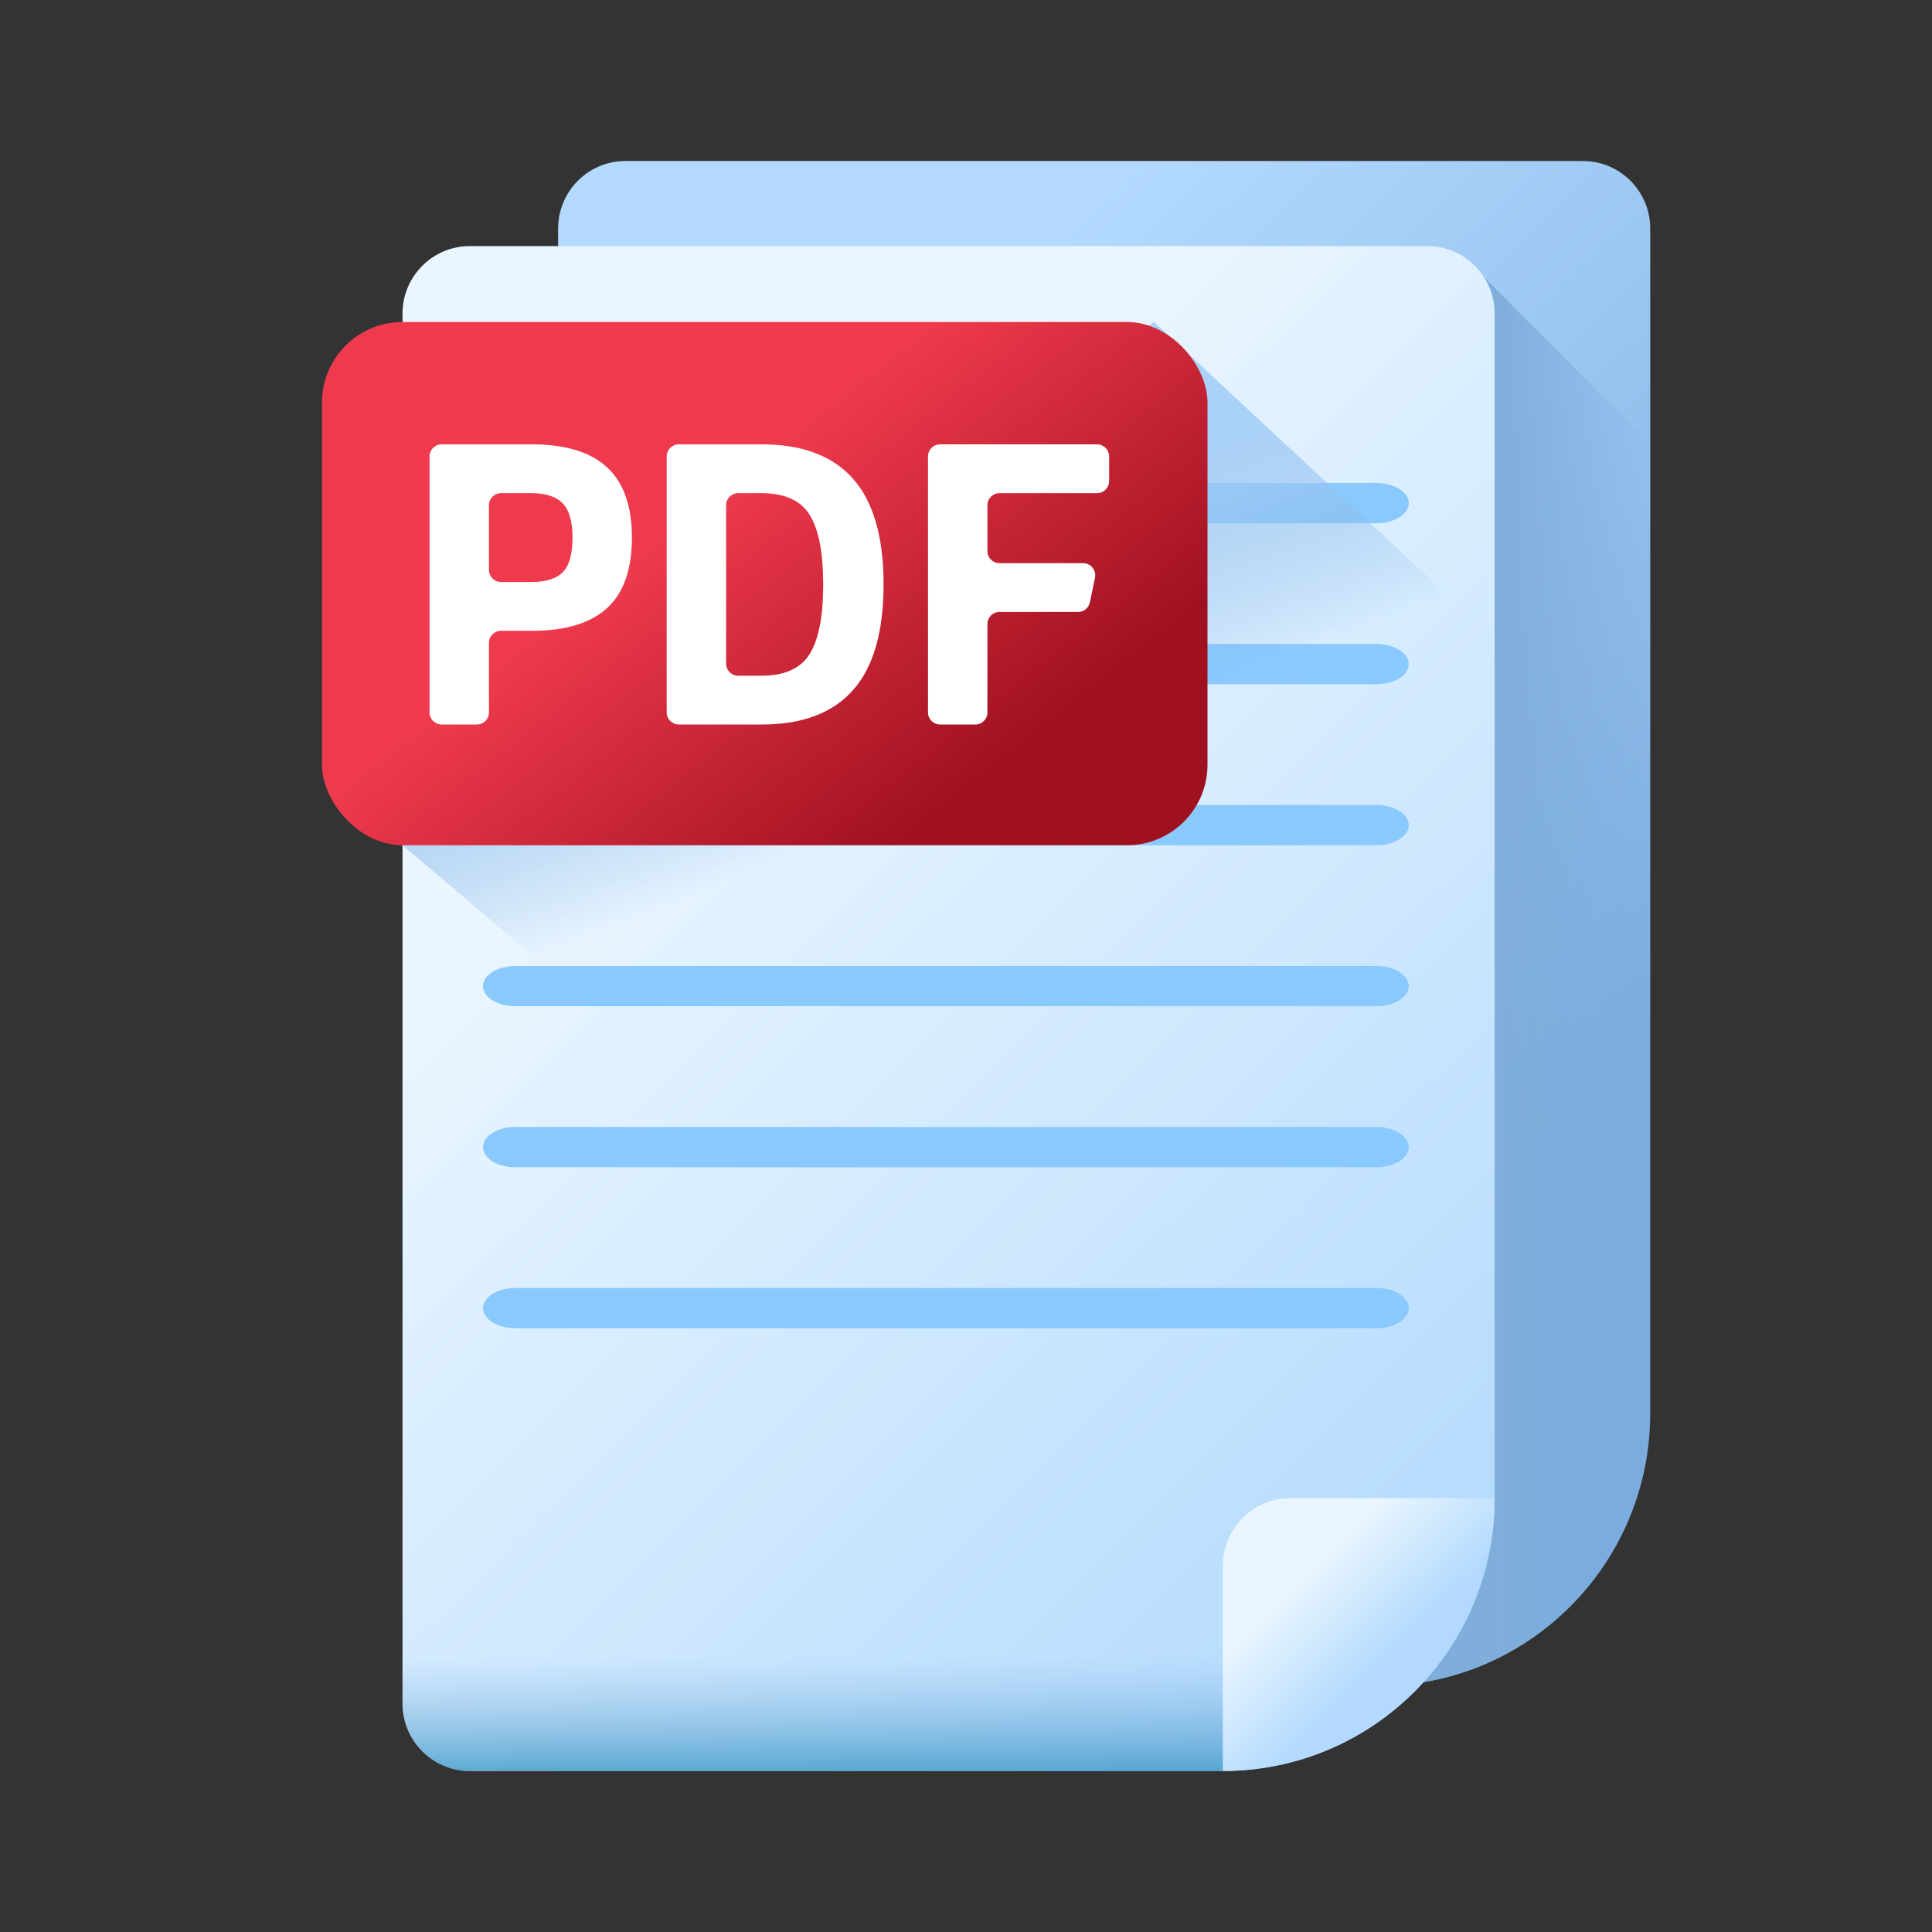 <?xml version="1.0" encoding="UTF-8"?>
<svg width="48px" height="48px" viewBox="0 0 48 48" version="1.1" xmlns="http://www.w3.org/2000/svg" xmlns:xlink="http://www.w3.org/1999/xlink">
    <rect x="0" y="0" width="48" height="48" fill="#333333" stroke="none"/>
    <title>icon/color/PDF</title>
    <defs>
        <linearGradient x1="27.436%" y1="18.381%" x2="70.146%" y2="78.231%" id="linearGradient-1">
            <stop stop-color="#B3DAFE" offset="0%"></stop>
            <stop stop-color="#7BACDF" offset="100%"></stop>
        </linearGradient>
        <linearGradient x1="8.828%" y1="50%" x2="47.022%" y2="50%" id="linearGradient-2">
            <stop stop-color="#7BACDF" stop-opacity="0" offset="0%"></stop>
            <stop stop-color="#0681AF" offset="100%"></stop>
        </linearGradient>
        <linearGradient x1="100%" y1="32.224%" x2="58.089%" y2="32.224%" id="linearGradient-3">
            <stop stop-color="#7BACDF" stop-opacity="0" offset="0%"></stop>
            <stop stop-color="#7FAEDA" offset="100%"></stop>
        </linearGradient>
        <linearGradient x1="32.875%" y1="26.002%" x2="84.42%" y2="98.232%" id="linearGradient-4">
            <stop stop-color="#EAF6FF" offset="0%"></stop>
            <stop stop-color="#B3DAFE" offset="100%"></stop>
        </linearGradient>
        <linearGradient x1="50%" y1="77.057%" x2="50%" y2="110.222%" id="linearGradient-5">
            <stop stop-color="#7BACDF" stop-opacity="0" offset="0%"></stop>
            <stop stop-color="#0681AF" offset="100%"></stop>
        </linearGradient>
        <linearGradient x1="28.748%" y1="28.595%" x2="59.881%" y2="59.954%" id="linearGradient-6">
            <stop stop-color="#EAF6FF" offset="0%"></stop>
            <stop stop-color="#B3DAFE" offset="100%"></stop>
        </linearGradient>
        <linearGradient x1="45.946%" y1="33.785%" x2="40.871%" y2="17.062%" id="linearGradient-7">
            <stop stop-color="#7BACDF" stop-opacity="0" offset="0%"></stop>
            <stop stop-color="#AAD2F9" offset="100%"></stop>
        </linearGradient>
        <linearGradient x1="84.517%" y1="73.435%" x2="39.225%" y2="39.761%" id="linearGradient-8">
            <stop stop-color="#A01120" offset="0%"></stop>
            <stop stop-color="#EF3A4D" offset="100%"></stop>
        </linearGradient>
    </defs>
    <g id="Symbols" stroke="none" stroke-width="1" fill="none" fill-rule="evenodd">
        <g id="Group-144" transform="translate(8, 4)">
            <g id="paper" transform="translate(2, 0)" fill-rule="nonzero">
                <g id="Group" transform="translate(3.866, 0)">
                    <path d="M20.381,37.886 L1.673,37.886 C0.749,37.886 0,37.135 0,36.207 L0,1.679 C0,0.752 0.749,0 1.673,0 L25.461,0 C26.385,0 27.134,0.752 27.134,1.679 L27.134,31.109 C27.134,34.852 24.111,37.886 20.381,37.886 Z" id="Path" fill="url(#linearGradient-1)"></path>
                    <path d="M0,36.207 C0,37.135 0.749,37.886 1.673,37.886 L4.543,37.886 L4.543,4.314 L0,4.314 L0,36.207 Z" id="Path" fill="url(#linearGradient-2)"></path>
                    <path d="M22.822,2.701 L22.822,33.223 L18.175,37.886 L20.381,37.886 C24.111,37.886 27.134,34.852 27.134,31.109 L27.134,7.028 L22.822,2.701 Z" id="Path" fill="url(#linearGradient-3)"></path>
                </g>
                <g id="Group" transform="translate(0, 2.114)">
                    <g>
                        <path d="M25.461,8.3593263e-16 L1.673,8.3593263e-16 C0.749,8.3593263e-16 0,0.751 0,1.679 L0,36.207 C0,37.134 0.749,37.886 1.673,37.886 L20.381,37.886 C24.11,37.886 27.134,34.852 27.134,31.109 L27.134,1.679 C27.134,0.751 26.385,8.3593263e-16 25.461,8.3593263e-16 Z" id="Shape" fill="url(#linearGradient-4)"></path>
                        <g transform="translate(2, 5.886)" fill="#8AC9FE" id="Path">
                            <path d="M22.197,1 L0.803,1 C0.359,1 0,0.776 0,0.5 C0,0.224 0.359,0 0.803,0 L22.197,0 C22.641,0 23,0.224 23,0.5 C23,0.776 22.641,1 22.197,1 Z"></path>
                            <path d="M22.197,5 L0.803,5 C0.359,5 0,4.776 0,4.5 C0,4.224 0.359,4 0.803,4 L22.197,4 C22.641,4 23,4.224 23,4.5 C23,4.776 22.641,5 22.197,5 Z"></path>
                            <path d="M22.197,9 L0.803,9 C0.359,9 0,8.776 0,8.5 C0,8.224 0.359,8 0.803,8 L22.197,8 C22.641,8 23,8.224 23,8.5 C23,8.776 22.641,9 22.197,9 Z"></path>
                            <path d="M22.197,13 L0.803,13 C0.359,13 0,12.776 0,12.5 C0,12.224 0.359,12 0.803,12 L22.197,12 C22.641,12 23,12.224 23,12.5 C23,12.776 22.641,13 22.197,13 Z"></path>
                            <path d="M22.197,17 L0.803,17 C0.359,17 0,16.776 0,16.5 C0,16.224 0.359,16 0.803,16 L22.197,16 C22.641,16 23,16.224 23,16.5 C23,16.776 22.641,17 22.197,17 Z"></path>
                            <path d="M22.197,21 L0.803,21 C0.359,21 0,20.776 0,20.5 C0,20.224 0.359,20 0.803,20 L22.197,20 C22.641,20 23,20.224 23,20.5 C23,20.776 22.641,21 22.197,21 Z"></path>
                        </g>
                        <path d="M0,25.58 L0,36.207 C0,37.134 0.749,37.886 1.673,37.886 L20.381,37.886 C24.111,37.886 27.134,34.852 27.134,31.109 L27.134,25.58 L0,25.58 Z" id="Path" fill="url(#linearGradient-5)"></path>
                    </g>
                    <path d="M20.381,37.886 L20.381,32.788 C20.381,31.861 21.13,31.109 22.054,31.109 L27.134,31.109 C27.134,34.852 24.111,37.886 20.381,37.886 L20.381,37.886 Z" id="Path" fill="url(#linearGradient-6)"></path>
                </g>
            </g>
            <polygon id="Path-11" fill="url(#linearGradient-7)" fill-rule="nonzero" points="2 17 29.134 40 29.134 11.874 20.673 4"></polygon>
            <rect id="Rectangle" fill="url(#linearGradient-8)" x="0" y="4" width="22" height="13" rx="2"></rect>
            <g id="PDF" transform="translate(2.672, 7.04)" fill="#FFFFFF" fill-rule="nonzero">
                <path d="M0.3,0 L2.544,0 L2.544,0 C3.376,0 3.998,0.19 4.41,0.57 C4.822,0.95 5.028,1.532 5.028,2.316 C5.028,3.108 4.822,3.692 4.41,4.068 C3.998,4.444 3.376,4.632 2.544,4.632 L1.776,4.632 C1.61,4.632 1.476,4.766 1.476,4.932 L1.476,6.66 C1.476,6.826 1.342,6.96 1.176,6.96 L0.3,6.96 C0.134,6.96 -9.23398958e-16,6.826 -8.8817842e-16,6.66 L-8.8817842e-16,0.3 C-8.52957882e-16,0.134 0.134,3.043592e-17 0.3,0 Z M2.532,3.42 C2.892,3.42 3.152,3.338 3.312,3.174 C3.472,3.01 3.552,2.724 3.552,2.316 C3.552,1.916 3.47,1.632 3.306,1.464 C3.142,1.296 2.884,1.212 2.532,1.212 L1.776,1.212 C1.61,1.212 1.476,1.346 1.476,1.512 L1.476,3.12 C1.476,3.286 1.61,3.42 1.776,3.42 L2.532,3.42 L2.532,3.42 Z" id="Shape"></path>
                <path d="M6.192,0 L8.256,0 L8.256,0 C9.264,0 10.02,0.286 10.524,0.858 C11.028,1.43 11.28,2.304 11.28,3.48 C11.28,4.656 11.028,5.53 10.524,6.102 C10.02,6.674 9.264,6.96 8.256,6.96 L6.192,6.96 C6.026,6.96 5.892,6.826 5.892,6.66 L5.892,0.3 C5.892,0.134 6.026,-2.50752312e-17 6.192,0 Z M8.244,5.748 C8.82,5.748 9.22,5.568 9.444,5.208 C9.668,4.848 9.78,4.272 9.78,3.48 C9.78,2.688 9.668,2.112 9.444,1.752 C9.22,1.392 8.82,1.212 8.244,1.212 L7.668,1.212 C7.502,1.212 7.368,1.346 7.368,1.512 L7.368,5.448 C7.368,5.614 7.502,5.748 7.668,5.748 L8.244,5.748 L8.244,5.748 Z" id="Shape"></path>
                <path d="M12.684,0 L16.584,0 C16.75,-3.043592e-17 16.884,0.134 16.884,0.3 L16.884,0.912 C16.884,1.078 16.75,1.212 16.584,1.212 L14.16,1.212 C13.994,1.212 13.86,1.346 13.86,1.512 L13.86,2.652 C13.86,2.818 13.994,2.952 14.16,2.952 L16.239,2.952 C16.405,2.952 16.539,3.086 16.539,3.252 C16.539,3.273 16.537,3.293 16.533,3.313 L16.406,3.925 C16.377,4.064 16.254,4.164 16.112,4.164 L14.16,4.164 C13.994,4.164 13.86,4.298 13.86,4.464 L13.86,6.66 C13.86,6.826 13.726,6.96 13.56,6.96 L12.684,6.96 C12.518,6.96 12.384,6.826 12.384,6.66 L12.384,0.3 C12.384,0.134 12.518,3.043592e-17 12.684,0 Z" id="Path"></path>
            </g>
        </g>
    </g>
</svg>